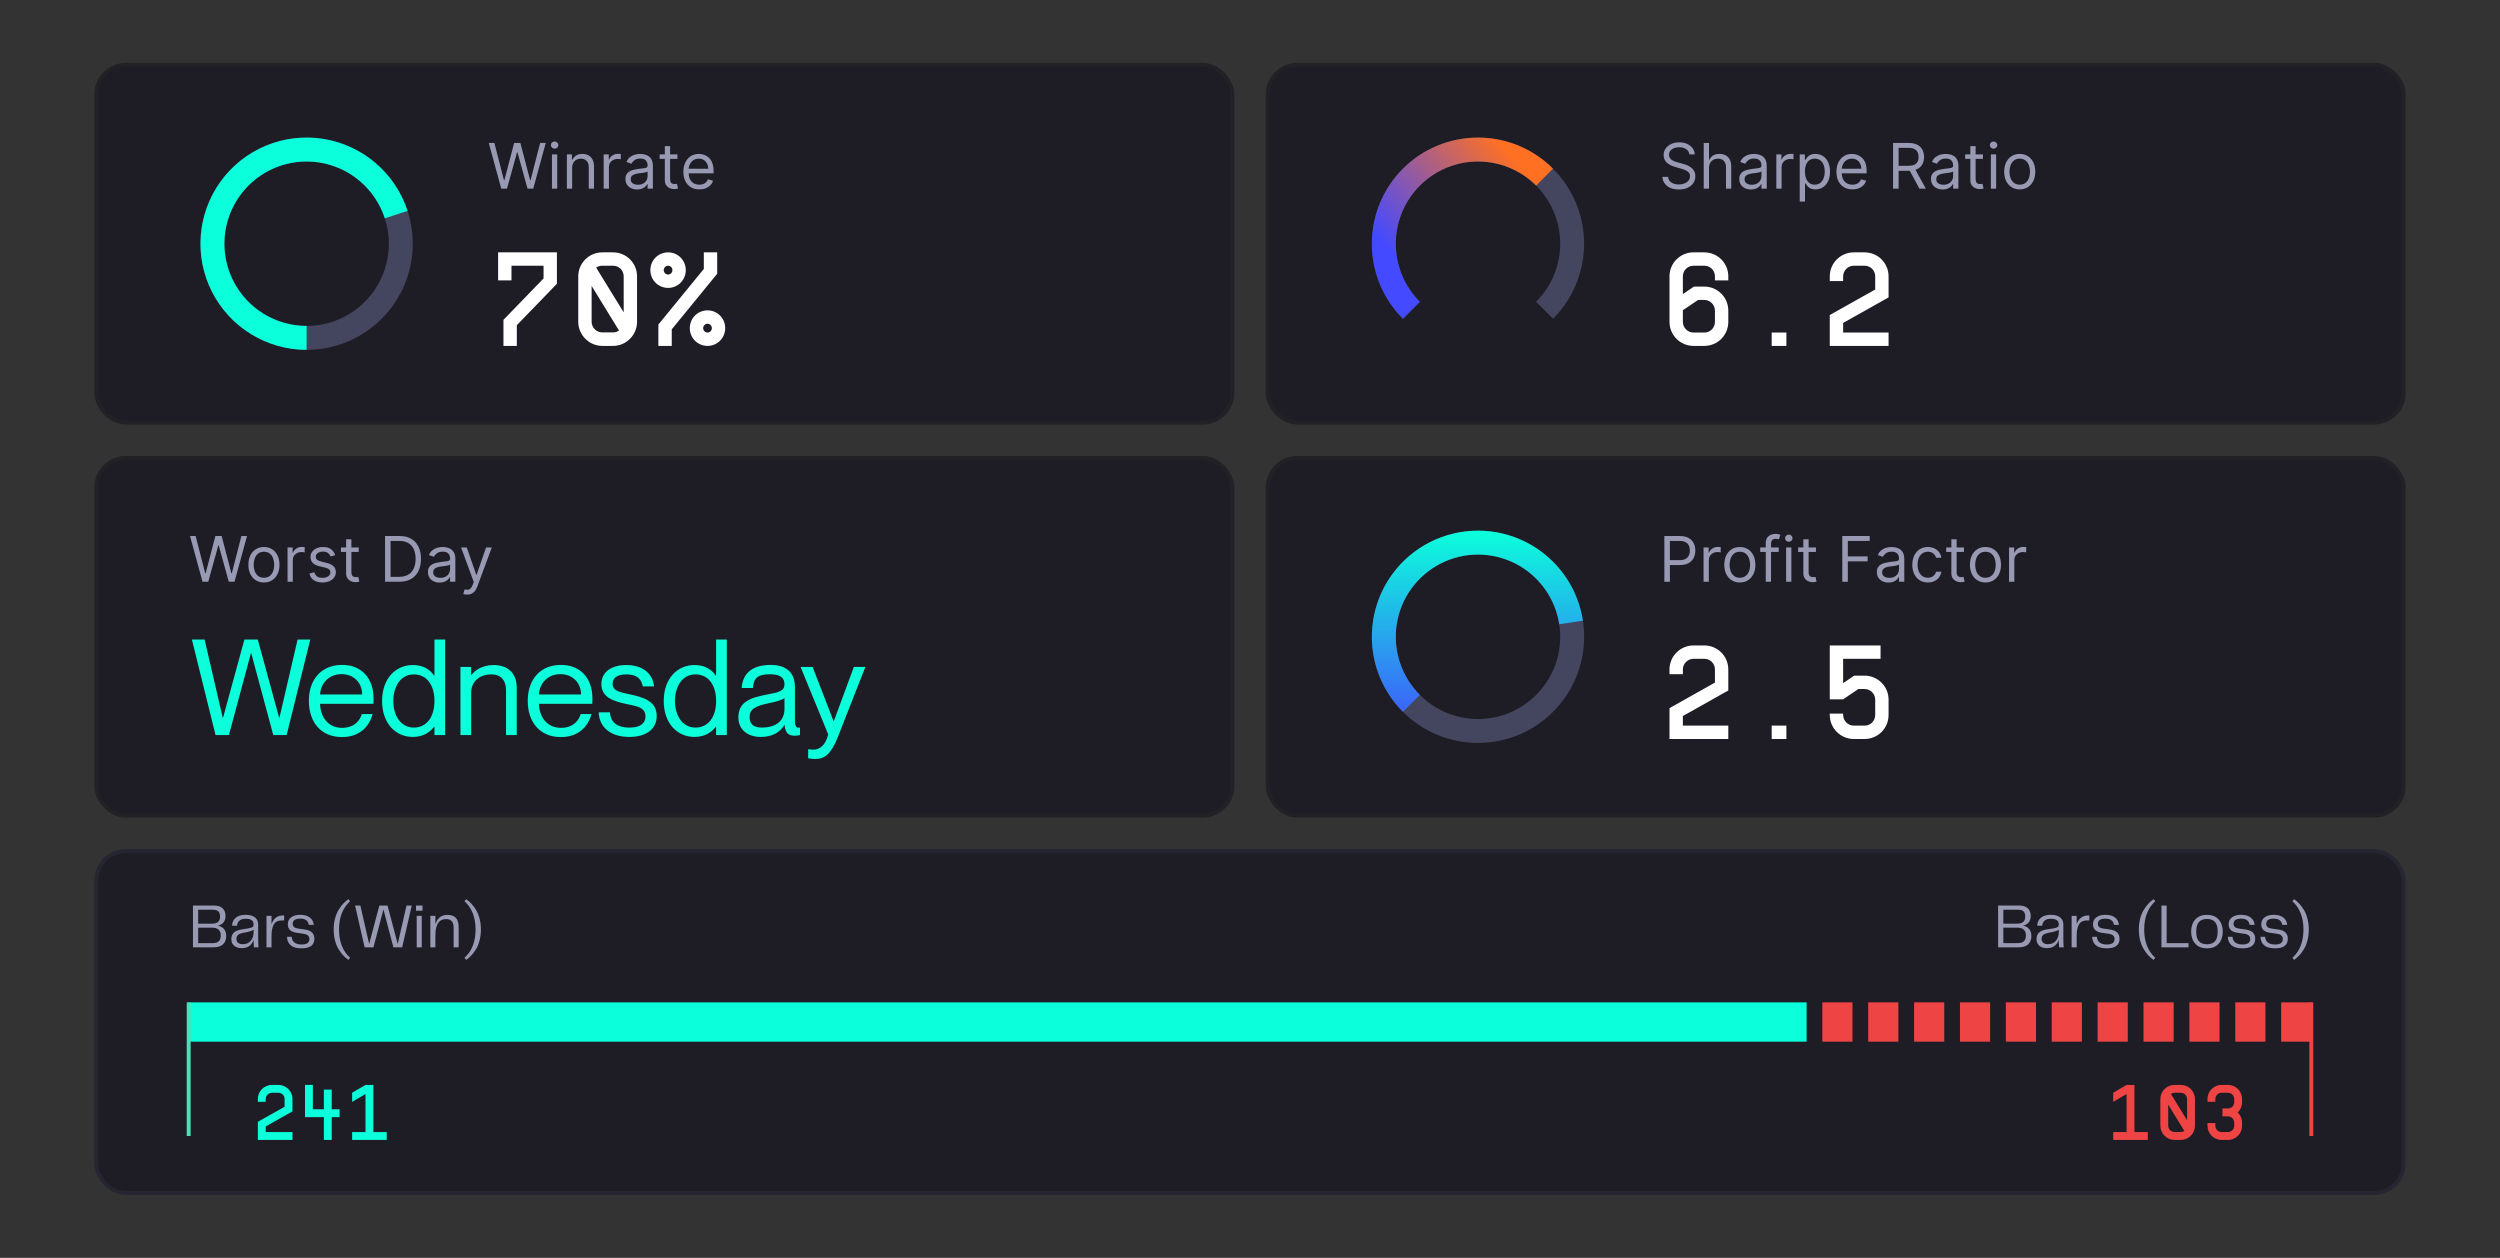 <svg width="636" height="320" viewBox="0 0 636 320" fill="none" xmlns="http://www.w3.org/2000/svg">
<rect x="0" y="0" width="636" height="320" fill="#333333" stroke="none"/>
<rect x="24.5" y="16.5" width="289" height="91" rx="7.5" fill="#1E1D26"/>
<rect x="24.5" y="16.5" width="289" height="91" rx="7.5" stroke="#212126"/>
<path d="M105 62C105 76.912 92.912 89 78 89C63.088 89 51 76.912 51 62C51 47.088 63.088 35 78 35C92.912 35 105 47.088 105 62ZM57.084 62C57.084 73.552 66.448 82.916 78 82.916C89.552 82.916 98.916 73.552 98.916 62C98.916 50.448 89.552 41.084 78 41.084C66.448 41.084 57.084 50.448 57.084 62Z" fill="#44455F"/>
<path d="M78 89C73.021 89 68.138 87.623 63.892 85.021C59.647 82.42 56.203 78.694 53.943 74.258C51.682 69.821 50.693 64.846 51.083 59.882C51.474 54.917 53.23 50.158 56.157 46.13C59.083 42.101 63.067 38.961 67.668 37.055C72.268 35.15 77.306 34.553 82.224 35.332C87.142 36.111 91.749 38.235 95.535 41.469C99.322 44.703 102.14 48.921 103.679 53.657L97.892 55.537C96.7 51.868 94.517 48.6 91.584 46.095C88.651 43.59 85.082 41.945 81.272 41.342C77.462 40.738 73.559 41.2 69.996 42.676C66.432 44.152 63.346 46.585 61.079 49.706C58.811 52.827 57.451 56.514 57.148 60.359C56.846 64.204 57.612 68.059 59.364 71.496C61.115 74.933 63.782 77.818 67.071 79.834C70.36 81.849 74.143 82.916 78 82.916L78 89Z" fill="#0BFFDB"/>
<path d="M127.523 48L124.341 36.364H125.773L128.205 45.841H128.318L130.795 36.364H132.386L134.864 45.841H134.977L137.409 36.364H138.841L135.659 48H134.205L131.636 38.727H131.545L128.977 48H127.523ZM140.415 48V39.273H141.756V48H140.415ZM141.097 37.818C140.835 37.818 140.61 37.729 140.42 37.551C140.235 37.373 140.142 37.159 140.142 36.909C140.142 36.659 140.235 36.445 140.42 36.267C140.61 36.089 140.835 36 141.097 36C141.358 36 141.581 36.089 141.767 36.267C141.956 36.445 142.051 36.659 142.051 36.909C142.051 37.159 141.956 37.373 141.767 37.551C141.581 37.729 141.358 37.818 141.097 37.818ZM145.553 42.75V48H144.212V39.273H145.507V40.636H145.621C145.825 40.193 146.136 39.837 146.553 39.568C146.969 39.295 147.507 39.159 148.166 39.159C148.757 39.159 149.274 39.28 149.717 39.523C150.161 39.761 150.505 40.125 150.751 40.614C150.998 41.099 151.121 41.712 151.121 42.455V48H149.78V42.545C149.78 41.86 149.602 41.326 149.246 40.943C148.89 40.557 148.401 40.364 147.78 40.364C147.352 40.364 146.969 40.456 146.632 40.642C146.299 40.828 146.036 41.099 145.842 41.455C145.649 41.811 145.553 42.242 145.553 42.75ZM153.571 48V39.273H154.866V40.591H154.957C155.116 40.159 155.404 39.809 155.821 39.54C156.238 39.271 156.707 39.136 157.23 39.136C157.329 39.136 157.452 39.138 157.599 39.142C157.747 39.146 157.859 39.151 157.935 39.159V40.523C157.889 40.511 157.785 40.494 157.622 40.472C157.463 40.445 157.295 40.432 157.116 40.432C156.692 40.432 156.313 40.521 155.98 40.699C155.651 40.873 155.389 41.115 155.196 41.426C155.007 41.733 154.912 42.083 154.912 42.477V48H153.571ZM162.092 48.205C161.539 48.205 161.037 48.1 160.587 47.892C160.136 47.68 159.778 47.375 159.513 46.977C159.248 46.576 159.115 46.091 159.115 45.523C159.115 45.023 159.214 44.617 159.411 44.307C159.607 43.992 159.871 43.746 160.2 43.568C160.53 43.39 160.893 43.258 161.291 43.17C161.693 43.08 162.096 43.008 162.501 42.955C163.032 42.886 163.462 42.835 163.791 42.801C164.125 42.763 164.367 42.701 164.518 42.614C164.674 42.526 164.751 42.375 164.751 42.159V42.114C164.751 41.553 164.598 41.117 164.291 40.807C163.988 40.496 163.528 40.341 162.911 40.341C162.27 40.341 161.768 40.481 161.405 40.761C161.041 41.042 160.786 41.341 160.638 41.659L159.365 41.205C159.592 40.674 159.895 40.261 160.274 39.966C160.657 39.667 161.073 39.458 161.524 39.341C161.979 39.22 162.426 39.159 162.865 39.159C163.145 39.159 163.467 39.193 163.831 39.261C164.198 39.326 164.553 39.46 164.893 39.665C165.238 39.869 165.524 40.178 165.751 40.591C165.979 41.004 166.092 41.557 166.092 42.25V48H164.751V46.818H164.683C164.592 47.008 164.441 47.21 164.229 47.426C164.017 47.642 163.734 47.826 163.382 47.977C163.03 48.129 162.6 48.205 162.092 48.205ZM162.297 47C162.827 47 163.274 46.896 163.638 46.688C164.005 46.479 164.282 46.21 164.467 45.881C164.657 45.551 164.751 45.205 164.751 44.841V43.614C164.695 43.682 164.57 43.744 164.376 43.801C164.187 43.854 163.967 43.901 163.717 43.943C163.471 43.981 163.231 44.015 162.996 44.045C162.765 44.072 162.577 44.095 162.433 44.114C162.085 44.159 161.759 44.233 161.456 44.335C161.157 44.434 160.914 44.583 160.729 44.784C160.547 44.981 160.456 45.25 160.456 45.591C160.456 46.057 160.628 46.409 160.973 46.648C161.321 46.883 161.763 47 162.297 47ZM172.335 39.273V40.409H167.812V39.273H172.335ZM169.131 37.182H170.472V45.5C170.472 45.879 170.527 46.163 170.636 46.352C170.75 46.538 170.894 46.663 171.068 46.727C171.246 46.788 171.434 46.818 171.631 46.818C171.778 46.818 171.9 46.811 171.994 46.795C172.089 46.776 172.165 46.761 172.222 46.75L172.494 47.955C172.403 47.989 172.277 48.023 172.114 48.057C171.951 48.095 171.744 48.114 171.494 48.114C171.116 48.114 170.744 48.032 170.381 47.869C170.021 47.706 169.722 47.458 169.483 47.125C169.248 46.792 169.131 46.371 169.131 45.864V37.182ZM177.918 48.182C177.077 48.182 176.351 47.996 175.741 47.625C175.135 47.25 174.668 46.727 174.338 46.057C174.012 45.383 173.849 44.599 173.849 43.705C173.849 42.811 174.012 42.023 174.338 41.341C174.668 40.655 175.126 40.121 175.713 39.739C176.304 39.352 176.993 39.159 177.781 39.159C178.236 39.159 178.685 39.235 179.128 39.386C179.571 39.538 179.974 39.784 180.338 40.125C180.702 40.462 180.991 40.909 181.207 41.466C181.423 42.023 181.531 42.708 181.531 43.523V44.091H174.804V42.932H180.168C180.168 42.439 180.069 42 179.872 41.614C179.679 41.227 179.402 40.922 179.043 40.699C178.687 40.475 178.266 40.364 177.781 40.364C177.247 40.364 176.785 40.496 176.395 40.761C176.009 41.023 175.711 41.364 175.503 41.784C175.295 42.205 175.19 42.655 175.19 43.136V43.909C175.19 44.568 175.304 45.127 175.531 45.585C175.762 46.04 176.082 46.386 176.491 46.625C176.901 46.86 177.376 46.977 177.918 46.977C178.27 46.977 178.588 46.928 178.872 46.83C179.16 46.727 179.408 46.576 179.616 46.375C179.825 46.17 179.986 45.917 180.099 45.614L181.395 45.977C181.259 46.417 181.029 46.803 180.707 47.136C180.385 47.466 179.988 47.724 179.514 47.909C179.041 48.091 178.509 48.182 177.918 48.182Z" fill="#9899B2"/>
<path d="M131.48 88H128.08V81.37L138.28 70.83V67.6H130.12V71.34H126.72V64.2H141.68V72.19L131.48 82.73V88ZM155.947 84.566C156.525 84.566 157.035 84.396 157.477 84.09L150.507 72.734V81.846C150.507 83.342 151.731 84.566 153.227 84.566H155.947ZM147.107 81.846V70.32C147.107 66.92 149.861 64.2 153.227 64.2H155.947C159.347 64.2 162.067 66.92 162.067 70.32V81.846C162.067 85.212 159.347 88 155.947 88H153.227C149.861 88 147.107 85.212 147.107 81.846ZM151.663 68.076L158.667 79.466V70.32C158.667 68.79 157.477 67.6 155.947 67.6H153.227C152.649 67.6 152.105 67.77 151.663 68.076ZM170.893 88H167.493V82.56L179.053 68.416V64.2H182.453V69.64L170.893 83.784V88ZM165.453 68.722C165.453 66.206 167.459 64.2 169.975 64.2C172.457 64.2 174.463 66.206 174.463 68.722C174.463 71.238 172.457 73.244 169.975 73.244C167.459 73.244 165.453 71.238 165.453 68.722ZM168.853 68.722C168.853 69.334 169.363 69.844 169.975 69.844C170.587 69.844 171.063 69.334 171.063 68.722C171.063 68.11 170.587 67.6 169.975 67.6C169.363 67.6 168.853 68.11 168.853 68.722ZM175.483 83.478C175.483 80.962 177.489 78.956 180.005 78.956C182.487 78.956 184.493 80.962 184.493 83.478C184.493 85.994 182.487 88 180.005 88C177.489 88 175.483 85.994 175.483 83.478ZM178.883 83.478C178.883 84.09 179.393 84.6 180.005 84.6C180.617 84.6 181.093 84.09 181.093 83.478C181.093 82.866 180.617 82.356 180.005 82.356C179.393 82.356 178.883 82.866 178.883 83.478Z" fill="white"/>
<rect x="322.5" y="16.5" width="289" height="91" rx="7.5" fill="#1E1D26"/>
<rect x="322.5" y="16.5" width="289" height="91" rx="7.5" stroke="#212126"/>
<path d="M356.908 81.092C353.132 77.316 350.561 72.505 349.519 67.267C348.477 62.03 349.012 56.601 351.055 51.667C353.099 46.734 356.559 42.517 361 39.55C365.44 36.584 370.66 35 376 35C381.34 35 386.56 36.584 391 39.55C395.441 42.517 398.901 46.734 400.945 51.667C402.988 56.601 403.523 62.03 402.481 67.267C401.439 72.505 398.868 77.316 395.092 81.092L390.79 76.79C393.715 73.865 395.707 70.138 396.514 66.081C397.321 62.023 396.907 57.818 395.324 53.996C393.741 50.174 391.06 46.907 387.62 44.609C384.181 42.311 380.137 41.084 376 41.084C371.863 41.084 367.819 42.311 364.38 44.609C360.94 46.907 358.259 50.174 356.676 53.996C355.093 57.818 354.679 62.023 355.486 66.081C356.293 70.138 358.285 73.865 361.21 76.79L356.908 81.092Z" fill="#44455F"/>
<path d="M356.908 81.092C351.845 76.028 349 69.161 349 62C349 54.839 351.845 47.972 356.908 42.908C361.972 37.845 368.839 35 376 35C383.161 35 390.028 37.845 395.092 42.908L390.79 47.21C386.867 43.288 381.547 41.084 376 41.084C370.453 41.084 365.133 43.288 361.21 47.21C357.288 51.133 355.084 56.453 355.084 62C355.084 67.547 357.288 72.867 361.21 76.79L356.908 81.092Z" fill="url(#paint0_linear_246_2593)"/>
<path d="M429.773 39.273C429.705 38.697 429.428 38.25 428.943 37.932C428.458 37.614 427.864 37.455 427.159 37.455C426.644 37.455 426.193 37.538 425.807 37.705C425.424 37.871 425.125 38.1 424.909 38.392C424.697 38.684 424.591 39.015 424.591 39.386C424.591 39.697 424.665 39.964 424.812 40.188C424.964 40.407 425.157 40.591 425.392 40.739C425.627 40.883 425.873 41.002 426.131 41.097C426.388 41.188 426.625 41.261 426.841 41.318L428.023 41.636C428.326 41.716 428.663 41.826 429.034 41.966C429.409 42.106 429.767 42.297 430.108 42.54C430.453 42.778 430.737 43.085 430.96 43.46C431.184 43.835 431.295 44.295 431.295 44.841C431.295 45.47 431.131 46.038 430.801 46.545C430.475 47.053 429.998 47.456 429.369 47.756C428.744 48.055 427.985 48.205 427.091 48.205C426.258 48.205 425.536 48.07 424.926 47.801C424.32 47.532 423.843 47.157 423.494 46.676C423.15 46.195 422.955 45.636 422.909 45H424.364C424.402 45.439 424.549 45.803 424.807 46.091C425.068 46.375 425.398 46.587 425.795 46.727C426.197 46.864 426.629 46.932 427.091 46.932C427.629 46.932 428.112 46.845 428.54 46.67C428.968 46.492 429.307 46.246 429.557 45.932C429.807 45.614 429.932 45.242 429.932 44.818C429.932 44.432 429.824 44.117 429.608 43.875C429.392 43.633 429.108 43.436 428.756 43.284C428.403 43.133 428.023 43 427.614 42.886L426.182 42.477C425.273 42.216 424.553 41.843 424.023 41.358C423.492 40.873 423.227 40.239 423.227 39.455C423.227 38.803 423.403 38.235 423.756 37.75C424.112 37.261 424.589 36.883 425.188 36.614C425.79 36.341 426.462 36.205 427.205 36.205C427.955 36.205 428.621 36.339 429.205 36.608C429.788 36.873 430.25 37.237 430.591 37.699C430.936 38.161 431.117 38.686 431.136 39.273H429.773ZM434.771 42.75V48H433.43V36.364H434.771V40.636H434.885C435.089 40.186 435.396 39.828 435.805 39.562C436.218 39.294 436.768 39.159 437.453 39.159C438.048 39.159 438.569 39.278 439.016 39.517C439.463 39.752 439.809 40.114 440.055 40.602C440.305 41.087 440.43 41.705 440.43 42.455V48H439.089V42.545C439.089 41.852 438.91 41.316 438.55 40.938C438.194 40.555 437.699 40.364 437.067 40.364C436.627 40.364 436.233 40.456 435.885 40.642C435.54 40.828 435.268 41.099 435.067 41.455C434.87 41.811 434.771 42.242 434.771 42.75ZM445.452 48.205C444.899 48.205 444.397 48.1 443.946 47.892C443.495 47.68 443.137 47.375 442.872 46.977C442.607 46.576 442.474 46.091 442.474 45.523C442.474 45.023 442.573 44.617 442.77 44.307C442.967 43.992 443.23 43.746 443.56 43.568C443.889 43.39 444.253 43.258 444.651 43.17C445.052 43.08 445.455 43.008 445.861 42.955C446.391 42.886 446.821 42.835 447.151 42.801C447.484 42.763 447.726 42.701 447.878 42.614C448.033 42.526 448.111 42.375 448.111 42.159V42.114C448.111 41.553 447.957 41.117 447.651 40.807C447.348 40.496 446.887 40.341 446.27 40.341C445.63 40.341 445.128 40.481 444.764 40.761C444.401 41.042 444.145 41.341 443.997 41.659L442.724 41.205C442.952 40.674 443.255 40.261 443.634 39.966C444.016 39.667 444.433 39.458 444.884 39.341C445.338 39.22 445.785 39.159 446.224 39.159C446.505 39.159 446.827 39.193 447.19 39.261C447.558 39.326 447.912 39.46 448.253 39.665C448.598 39.869 448.884 40.178 449.111 40.591C449.338 41.004 449.452 41.557 449.452 42.25V48H448.111V46.818H448.043C447.952 47.008 447.8 47.21 447.588 47.426C447.376 47.642 447.094 47.826 446.741 47.977C446.389 48.129 445.959 48.205 445.452 48.205ZM445.656 47C446.187 47 446.634 46.896 446.997 46.688C447.365 46.479 447.641 46.21 447.827 45.881C448.016 45.551 448.111 45.205 448.111 44.841V43.614C448.054 43.682 447.929 43.744 447.736 43.801C447.546 43.854 447.327 43.901 447.077 43.943C446.83 43.981 446.59 44.015 446.355 44.045C446.124 44.072 445.937 44.095 445.793 44.114C445.444 44.159 445.118 44.233 444.815 44.335C444.516 44.434 444.274 44.583 444.088 44.784C443.906 44.981 443.815 45.25 443.815 45.591C443.815 46.057 443.988 46.409 444.332 46.648C444.681 46.883 445.122 47 445.656 47ZM451.899 48V39.273H453.195V40.591H453.286C453.445 40.159 453.732 39.809 454.149 39.54C454.566 39.271 455.036 39.136 455.558 39.136C455.657 39.136 455.78 39.138 455.928 39.142C456.075 39.146 456.187 39.151 456.263 39.159V40.523C456.217 40.511 456.113 40.494 455.95 40.472C455.791 40.445 455.623 40.432 455.445 40.432C455.02 40.432 454.642 40.521 454.308 40.699C453.979 40.873 453.717 41.115 453.524 41.426C453.335 41.733 453.24 42.083 453.24 42.477V48H451.899ZM457.852 51.273V39.273H459.148V40.659H459.307C459.405 40.508 459.542 40.314 459.716 40.08C459.894 39.841 460.148 39.629 460.477 39.443C460.811 39.254 461.261 39.159 461.83 39.159C462.564 39.159 463.212 39.343 463.773 39.71C464.333 40.078 464.771 40.599 465.085 41.273C465.4 41.947 465.557 42.742 465.557 43.659C465.557 44.583 465.4 45.385 465.085 46.062C464.771 46.737 464.335 47.26 463.778 47.631C463.222 47.998 462.58 48.182 461.852 48.182C461.292 48.182 460.843 48.089 460.506 47.903C460.169 47.714 459.909 47.5 459.727 47.261C459.545 47.019 459.405 46.818 459.307 46.659H459.193V51.273H457.852ZM459.17 43.636C459.17 44.295 459.267 44.877 459.46 45.381C459.653 45.881 459.936 46.273 460.307 46.557C460.678 46.837 461.133 46.977 461.67 46.977C462.231 46.977 462.699 46.83 463.074 46.534C463.453 46.235 463.737 45.833 463.926 45.33C464.119 44.822 464.216 44.258 464.216 43.636C464.216 43.023 464.121 42.47 463.932 41.977C463.746 41.481 463.464 41.089 463.085 40.801C462.71 40.51 462.239 40.364 461.67 40.364C461.125 40.364 460.667 40.502 460.295 40.778C459.924 41.051 459.644 41.434 459.455 41.926C459.265 42.415 459.17 42.985 459.17 43.636ZM471.261 48.182C470.42 48.182 469.695 47.996 469.085 47.625C468.479 47.25 468.011 46.727 467.682 46.057C467.356 45.383 467.193 44.599 467.193 43.705C467.193 42.811 467.356 42.023 467.682 41.341C468.011 40.655 468.47 40.121 469.057 39.739C469.648 39.352 470.337 39.159 471.125 39.159C471.58 39.159 472.028 39.235 472.472 39.386C472.915 39.538 473.318 39.784 473.682 40.125C474.045 40.462 474.335 40.909 474.551 41.466C474.767 42.023 474.875 42.708 474.875 43.523V44.091H468.148V42.932H473.511C473.511 42.439 473.413 42 473.216 41.614C473.023 41.227 472.746 40.922 472.386 40.699C472.03 40.475 471.61 40.364 471.125 40.364C470.591 40.364 470.129 40.496 469.739 40.761C469.352 41.023 469.055 41.364 468.847 41.784C468.638 42.205 468.534 42.655 468.534 43.136V43.909C468.534 44.568 468.648 45.127 468.875 45.585C469.106 46.04 469.426 46.386 469.835 46.625C470.244 46.86 470.72 46.977 471.261 46.977C471.614 46.977 471.932 46.928 472.216 46.83C472.504 46.727 472.752 46.576 472.96 46.375C473.169 46.17 473.33 45.917 473.443 45.614L474.739 45.977C474.602 46.417 474.373 46.803 474.051 47.136C473.729 47.466 473.331 47.724 472.858 47.909C472.384 48.091 471.852 48.182 471.261 48.182ZM481.597 48V36.364H485.528C486.438 36.364 487.184 36.519 487.767 36.83C488.35 37.136 488.782 37.559 489.062 38.097C489.343 38.635 489.483 39.246 489.483 39.932C489.483 40.617 489.343 41.225 489.062 41.756C488.782 42.286 488.352 42.703 487.773 43.006C487.193 43.305 486.453 43.455 485.551 43.455H482.369V42.182H485.506C486.127 42.182 486.627 42.091 487.006 41.909C487.388 41.727 487.665 41.47 487.835 41.136C488.009 40.799 488.097 40.398 488.097 39.932C488.097 39.466 488.009 39.059 487.835 38.71C487.661 38.362 487.383 38.093 487 37.903C486.617 37.71 486.112 37.614 485.483 37.614H483.006V48H481.597ZM487.074 42.773L489.938 48H488.301L485.483 42.773H487.074ZM494.217 48.205C493.664 48.205 493.162 48.1 492.712 47.892C492.261 47.68 491.903 47.375 491.638 46.977C491.373 46.576 491.24 46.091 491.24 45.523C491.24 45.023 491.339 44.617 491.536 44.307C491.732 43.992 491.996 43.746 492.325 43.568C492.655 43.39 493.018 43.258 493.416 43.17C493.818 43.08 494.221 43.008 494.626 42.955C495.157 42.886 495.587 42.835 495.916 42.801C496.25 42.763 496.492 42.701 496.643 42.614C496.799 42.526 496.876 42.375 496.876 42.159V42.114C496.876 41.553 496.723 41.117 496.416 40.807C496.113 40.496 495.653 40.341 495.036 40.341C494.395 40.341 493.893 40.481 493.53 40.761C493.166 41.042 492.911 41.341 492.763 41.659L491.49 41.205C491.717 40.674 492.02 40.261 492.399 39.966C492.782 39.667 493.198 39.458 493.649 39.341C494.104 39.22 494.551 39.159 494.99 39.159C495.27 39.159 495.592 39.193 495.956 39.261C496.323 39.326 496.678 39.46 497.018 39.665C497.363 39.869 497.649 40.178 497.876 40.591C498.104 41.004 498.217 41.557 498.217 42.25V48H496.876V46.818H496.808C496.717 47.008 496.566 47.21 496.354 47.426C496.142 47.642 495.859 47.826 495.507 47.977C495.155 48.129 494.725 48.205 494.217 48.205ZM494.422 47C494.952 47 495.399 46.896 495.763 46.688C496.13 46.479 496.407 46.21 496.592 45.881C496.782 45.551 496.876 45.205 496.876 44.841V43.614C496.82 43.682 496.695 43.744 496.501 43.801C496.312 43.854 496.092 43.901 495.842 43.943C495.596 43.981 495.356 44.015 495.121 44.045C494.89 44.072 494.702 44.095 494.558 44.114C494.21 44.159 493.884 44.233 493.581 44.335C493.282 44.434 493.039 44.583 492.854 44.784C492.672 44.981 492.581 45.25 492.581 45.591C492.581 46.057 492.753 46.409 493.098 46.648C493.446 46.883 493.888 47 494.422 47ZM504.46 39.273V40.409H499.938V39.273H504.46ZM501.256 37.182H502.597V45.5C502.597 45.879 502.652 46.163 502.761 46.352C502.875 46.538 503.019 46.663 503.193 46.727C503.371 46.788 503.559 46.818 503.756 46.818C503.903 46.818 504.025 46.811 504.119 46.795C504.214 46.776 504.29 46.761 504.347 46.75L504.619 47.955C504.528 47.989 504.402 48.023 504.239 48.057C504.076 48.095 503.869 48.114 503.619 48.114C503.241 48.114 502.869 48.032 502.506 47.869C502.146 47.706 501.847 47.458 501.608 47.125C501.373 46.792 501.256 46.371 501.256 45.864V37.182ZM506.477 48V39.273H507.818V48H506.477ZM507.159 37.818C506.898 37.818 506.672 37.729 506.483 37.551C506.297 37.373 506.205 37.159 506.205 36.909C506.205 36.659 506.297 36.445 506.483 36.267C506.672 36.089 506.898 36 507.159 36C507.42 36 507.644 36.089 507.83 36.267C508.019 36.445 508.114 36.659 508.114 36.909C508.114 37.159 508.019 37.373 507.83 37.551C507.644 37.729 507.42 37.818 507.159 37.818ZM513.82 48.182C513.032 48.182 512.34 47.994 511.746 47.619C511.155 47.244 510.693 46.72 510.359 46.045C510.03 45.371 509.865 44.583 509.865 43.682C509.865 42.773 510.03 41.979 510.359 41.301C510.693 40.623 511.155 40.097 511.746 39.722C512.34 39.347 513.032 39.159 513.82 39.159C514.607 39.159 515.297 39.347 515.888 39.722C516.482 40.097 516.945 40.623 517.274 41.301C517.607 41.979 517.774 42.773 517.774 43.682C517.774 44.583 517.607 45.371 517.274 46.045C516.945 46.72 516.482 47.244 515.888 47.619C515.297 47.994 514.607 48.182 513.82 48.182ZM513.82 46.977C514.418 46.977 514.911 46.824 515.297 46.517C515.683 46.21 515.969 45.807 516.155 45.307C516.34 44.807 516.433 44.265 516.433 43.682C516.433 43.099 516.34 42.555 516.155 42.051C515.969 41.547 515.683 41.14 515.297 40.83C514.911 40.519 514.418 40.364 513.82 40.364C513.221 40.364 512.729 40.519 512.342 40.83C511.956 41.14 511.67 41.547 511.484 42.051C511.299 42.555 511.206 43.099 511.206 43.682C511.206 44.265 511.299 44.807 511.484 45.307C511.67 45.807 511.956 46.21 512.342 46.517C512.729 46.824 513.221 46.977 513.82 46.977Z" fill="#9899B2"/>
<path d="M428.12 81.88C428.12 83.376 429.344 84.6 430.84 84.6H433.56C435.09 84.6 436.28 83.41 436.28 81.88V79.024C436.28 77.528 435.056 76.304 433.56 76.304H431.996L428.12 78.922V81.88ZM424.72 81.88V70.32C424.72 66.92 427.44 64.2 430.84 64.2H433.56C436.96 64.2 439.68 66.92 439.68 70.32V71.34H436.28V70.32C436.28 68.79 435.09 67.6 433.56 67.6H430.84C429.31 67.6 428.12 68.79 428.12 70.32V74.808L430.942 72.904H433.56C436.926 72.904 439.68 75.624 439.68 79.024V81.88C439.68 85.28 436.96 88 433.56 88H430.84C427.474 88 424.72 85.28 424.72 81.88ZM450.717 84.6H454.457V88H450.717V84.6ZM480.453 84.6V88H465.493V80.146L477.053 73.652V70.32C477.053 68.79 475.863 67.6 474.333 67.6H471.613C470.117 67.6 468.893 68.824 468.893 70.32V71.51H465.493V70.32C465.493 66.92 468.247 64.2 471.613 64.2H474.333C477.733 64.2 480.453 66.92 480.453 70.32V75.658L468.893 82.152V84.6H480.453Z" fill="white"/>
<rect x="24.5" y="116.5" width="289" height="91" rx="7.5" fill="#1E1D26"/>
<rect x="24.5" y="116.5" width="289" height="91" rx="7.5" stroke="#212126"/>
<path d="M51.523 148L48.341 136.364H49.773L52.205 145.841H52.318L54.795 136.364H56.386L58.864 145.841H58.977L61.409 136.364H62.841L59.659 148H58.205L55.636 138.727H55.545L52.977 148H51.523ZM67.148 148.182C66.36 148.182 65.669 147.994 65.074 147.619C64.483 147.244 64.021 146.72 63.688 146.045C63.358 145.371 63.193 144.583 63.193 143.682C63.193 142.773 63.358 141.979 63.688 141.301C64.021 140.623 64.483 140.097 65.074 139.722C65.669 139.347 66.36 139.159 67.148 139.159C67.936 139.159 68.625 139.347 69.216 139.722C69.811 140.097 70.273 140.623 70.602 141.301C70.936 141.979 71.102 142.773 71.102 143.682C71.102 144.583 70.936 145.371 70.602 146.045C70.273 146.72 69.811 147.244 69.216 147.619C68.625 147.994 67.936 148.182 67.148 148.182ZM67.148 146.977C67.746 146.977 68.239 146.824 68.625 146.517C69.011 146.21 69.297 145.807 69.483 145.307C69.669 144.807 69.761 144.265 69.761 143.682C69.761 143.098 69.669 142.555 69.483 142.051C69.297 141.547 69.011 141.14 68.625 140.83C68.239 140.519 67.746 140.364 67.148 140.364C66.549 140.364 66.057 140.519 65.671 140.83C65.284 141.14 64.998 141.547 64.812 142.051C64.627 142.555 64.534 143.098 64.534 143.682C64.534 144.265 64.627 144.807 64.812 145.307C64.998 145.807 65.284 146.21 65.671 146.517C66.057 146.824 66.549 146.977 67.148 146.977ZM73.149 148V139.273H74.445V140.591H74.535C74.695 140.159 74.983 139.809 75.399 139.54C75.816 139.271 76.285 139.136 76.808 139.136C76.907 139.136 77.03 139.138 77.178 139.142C77.325 139.146 77.437 139.152 77.513 139.159V140.523C77.467 140.511 77.363 140.494 77.2 140.472C77.041 140.445 76.873 140.432 76.695 140.432C76.27 140.432 75.892 140.521 75.558 140.699C75.229 140.873 74.967 141.116 74.774 141.426C74.585 141.733 74.49 142.083 74.49 142.477V148H73.149ZM85.284 141.227L84.079 141.568C84.004 141.367 83.892 141.172 83.744 140.983C83.6 140.79 83.403 140.631 83.153 140.506C82.903 140.381 82.583 140.318 82.193 140.318C81.659 140.318 81.214 140.441 80.858 140.688C80.506 140.93 80.329 141.239 80.329 141.614C80.329 141.947 80.451 142.21 80.693 142.403C80.936 142.597 81.314 142.758 81.829 142.886L83.125 143.205C83.905 143.394 84.487 143.684 84.869 144.074C85.252 144.46 85.443 144.958 85.443 145.568C85.443 146.068 85.299 146.515 85.011 146.909C84.727 147.303 84.329 147.614 83.818 147.841C83.307 148.068 82.712 148.182 82.034 148.182C81.144 148.182 80.407 147.989 79.824 147.602C79.24 147.216 78.871 146.652 78.716 145.909L79.989 145.591C80.11 146.061 80.339 146.413 80.676 146.648C81.017 146.883 81.462 147 82.011 147C82.636 147 83.133 146.867 83.5 146.602C83.871 146.333 84.057 146.011 84.057 145.636C84.057 145.333 83.951 145.08 83.739 144.875C83.526 144.667 83.201 144.511 82.761 144.409L81.307 144.068C80.508 143.879 79.921 143.585 79.546 143.188C79.174 142.786 78.989 142.284 78.989 141.682C78.989 141.189 79.127 140.754 79.403 140.375C79.684 139.996 80.064 139.699 80.546 139.483C81.03 139.267 81.579 139.159 82.193 139.159C83.057 139.159 83.735 139.348 84.227 139.727C84.724 140.106 85.076 140.606 85.284 141.227ZM91.257 139.273V140.409H86.734V139.273H91.257ZM88.053 137.182H89.394V145.5C89.394 145.879 89.448 146.163 89.558 146.352C89.672 146.538 89.816 146.663 89.99 146.727C90.168 146.788 90.356 146.818 90.553 146.818C90.7 146.818 90.822 146.811 90.916 146.795C91.011 146.777 91.087 146.761 91.144 146.75L91.416 147.955C91.325 147.989 91.198 148.023 91.035 148.057C90.873 148.095 90.666 148.114 90.416 148.114C90.037 148.114 89.666 148.032 89.303 147.869C88.943 147.706 88.644 147.458 88.405 147.125C88.17 146.792 88.053 146.371 88.053 145.864V137.182ZM101.547 148H97.956V136.364H101.706C102.835 136.364 103.801 136.597 104.604 137.062C105.407 137.525 106.022 138.189 106.45 139.057C106.878 139.92 107.092 140.955 107.092 142.159C107.092 143.371 106.876 144.415 106.445 145.29C106.013 146.161 105.384 146.831 104.558 147.301C103.732 147.767 102.729 148 101.547 148ZM99.365 146.75H101.456C102.418 146.75 103.215 146.564 103.848 146.193C104.481 145.822 104.952 145.294 105.263 144.608C105.573 143.922 105.729 143.106 105.729 142.159C105.729 141.22 105.575 140.411 105.268 139.733C104.962 139.051 104.503 138.528 103.893 138.165C103.284 137.797 102.524 137.614 101.615 137.614H99.365V146.75ZM111.842 148.205C111.289 148.205 110.787 148.1 110.337 147.892C109.886 147.68 109.528 147.375 109.263 146.977C108.998 146.576 108.865 146.091 108.865 145.523C108.865 145.023 108.964 144.617 109.161 144.307C109.357 143.992 109.621 143.746 109.95 143.568C110.28 143.39 110.643 143.258 111.041 143.17C111.443 143.08 111.846 143.008 112.251 142.955C112.782 142.886 113.212 142.835 113.541 142.801C113.875 142.763 114.117 142.701 114.268 142.614C114.424 142.527 114.501 142.375 114.501 142.159V142.114C114.501 141.553 114.348 141.117 114.041 140.807C113.738 140.496 113.278 140.341 112.661 140.341C112.02 140.341 111.518 140.481 111.155 140.761C110.791 141.042 110.536 141.341 110.388 141.659L109.115 141.205C109.342 140.674 109.645 140.261 110.024 139.966C110.407 139.667 110.823 139.458 111.274 139.341C111.729 139.22 112.176 139.159 112.615 139.159C112.895 139.159 113.217 139.193 113.581 139.261C113.948 139.326 114.303 139.46 114.643 139.665C114.988 139.869 115.274 140.178 115.501 140.591C115.729 141.004 115.842 141.557 115.842 142.25V148H114.501V146.818H114.433C114.342 147.008 114.191 147.21 113.979 147.426C113.767 147.642 113.484 147.826 113.132 147.977C112.78 148.129 112.35 148.205 111.842 148.205ZM112.047 147C112.577 147 113.024 146.896 113.388 146.688C113.755 146.479 114.032 146.21 114.217 145.881C114.407 145.551 114.501 145.205 114.501 144.841V143.614C114.445 143.682 114.32 143.744 114.126 143.801C113.937 143.854 113.717 143.902 113.467 143.943C113.221 143.981 112.981 144.015 112.746 144.045C112.515 144.072 112.327 144.095 112.183 144.114C111.835 144.159 111.509 144.233 111.206 144.335C110.907 144.434 110.664 144.583 110.479 144.784C110.297 144.981 110.206 145.25 110.206 145.591C110.206 146.057 110.378 146.409 110.723 146.648C111.071 146.883 111.513 147 112.047 147ZM118.841 151.273C118.614 151.273 118.411 151.254 118.233 151.216C118.055 151.182 117.932 151.148 117.864 151.114L118.205 149.932C118.53 150.015 118.818 150.045 119.068 150.023C119.318 150 119.54 149.888 119.733 149.688C119.93 149.491 120.11 149.17 120.273 148.727L120.523 148.045L117.295 139.273H118.75L121.159 146.227H121.25L123.659 139.273H125.114L121.409 149.273C121.242 149.723 121.036 150.097 120.79 150.392C120.544 150.691 120.258 150.913 119.932 151.057C119.61 151.201 119.246 151.273 118.841 151.273Z" fill="#9899B2"/>
<path d="M48.816 162.69H52.046L56.67 182.614H56.738L62.178 162.69H65.578L71.018 182.614H71.086L75.71 162.69H78.94L72.922 187H69.522L63.912 166.158H63.844L58.234 187H54.834L48.816 162.69ZM87.004 187.51C81.53 187.51 78.572 183.566 78.572 178.296C78.572 172.754 81.87 169.15 87.004 169.15C92.07 169.15 95.028 172.618 95.028 177.684C95.028 178.194 95.028 178.772 94.994 179.044H81.428C81.496 182.104 83.23 185.164 87.038 185.164C90.438 185.164 91.73 182.886 92.036 181.662H94.79C93.906 184.892 91.458 187.51 87.004 187.51ZM86.868 171.496C83.876 171.496 81.598 173.638 81.428 176.664H92.138C92.138 173.808 90.098 171.496 86.868 171.496ZM110.459 171.904H110.527V162.69H113.247V187H110.527V184.858H110.459C109.439 186.184 107.807 187.476 105.019 187.476C100.667 187.476 97.199 184.042 97.199 178.33C97.199 172.618 100.667 169.184 105.019 169.184C107.807 169.184 109.439 170.408 110.459 171.904ZM105.291 185.096C108.521 185.096 110.527 182.41 110.527 178.33C110.527 174.25 108.521 171.564 105.291 171.564C101.721 171.564 100.055 174.93 100.055 178.33C100.055 181.73 101.721 185.096 105.291 185.096ZM117.14 187V169.66H119.86V171.734H119.928C120.846 170.51 122.682 169.184 125.64 169.184C128.802 169.184 131.454 170.918 131.454 174.896V187H128.734V175.576C128.734 173.332 127.68 171.564 124.96 171.564C121.9 171.564 119.86 173.502 119.86 176.188V187H117.14ZM142.686 187.51C137.212 187.51 134.254 183.566 134.254 178.296C134.254 172.754 137.552 169.15 142.686 169.15C147.752 169.15 150.71 172.618 150.71 177.684C150.71 178.194 150.71 178.772 150.676 179.044H137.11C137.178 182.104 138.912 185.164 142.72 185.164C146.12 185.164 147.412 182.886 147.718 181.662H150.472C149.588 184.892 147.14 187.51 142.686 187.51ZM142.55 171.496C139.558 171.496 137.28 173.638 137.11 176.664H147.82C147.82 173.808 145.78 171.496 142.55 171.496ZM160.471 176.698C163.565 177.412 167.067 178.296 167.067 182.138C167.067 185.402 164.517 187.476 160.097 187.476C155.099 187.476 152.413 184.79 152.311 181.22H155.167C155.303 183.328 156.527 185.096 160.097 185.096C163.429 185.096 164.211 183.566 164.211 182.24C164.211 179.86 161.729 179.622 159.587 179.146C156.561 178.5 152.991 177.65 152.991 174.046C152.991 171.122 155.337 169.184 159.315 169.184C163.803 169.184 166.115 171.632 166.387 174.624H163.531C163.259 173.298 162.579 171.564 159.349 171.564C156.901 171.564 155.847 172.55 155.847 173.944C155.847 175.95 158.057 176.12 160.471 176.698ZM182.112 171.904H182.18V162.69H184.9V187H182.18V184.858H182.112C181.092 186.184 179.46 187.476 176.672 187.476C172.32 187.476 168.852 184.042 168.852 178.33C168.852 172.618 172.32 169.184 176.672 169.184C179.46 169.184 181.092 170.408 182.112 171.904ZM176.944 185.096C180.174 185.096 182.18 182.41 182.18 178.33C182.18 174.25 180.174 171.564 176.944 171.564C173.374 171.564 171.708 174.93 171.708 178.33C171.708 181.73 173.374 185.096 176.944 185.096ZM193.556 187.476C190.054 187.476 187.844 185.47 187.844 182.546C187.844 178.568 190.768 177.514 195.256 176.664C198.214 176.12 199.574 175.78 199.574 174.08C199.574 172.72 198.826 171.53 195.97 171.53C192.672 171.53 191.72 172.516 191.55 175.032H188.694C188.864 171.7 190.972 169.15 196.072 169.15C199.302 169.15 202.226 170.51 202.226 174.76V183.09C202.226 184.45 202.43 185.13 203.11 185.13C203.212 185.13 203.314 185.13 203.518 185.096V187C203.076 187.102 202.668 187.17 202.192 187.17C200.696 187.17 199.778 186.592 199.608 184.45H199.54C198.418 186.32 196.446 187.476 193.556 187.476ZM193.828 185.096C197.092 185.096 199.574 183.634 199.574 180.302V177.548C199.064 178.092 197.364 178.534 195.494 178.908C192.128 179.622 190.7 180.404 190.7 182.41C190.7 184.11 191.584 185.096 193.828 185.096ZM210.699 186.83L203.661 169.66H206.721L212.059 183.464H212.127L217.227 169.66H220.151L213.147 187.51C211.413 191.896 209.747 193.086 207.401 193.086C206.789 193.086 206.381 193.052 205.599 192.916V190.604C206.177 190.672 206.449 190.706 206.959 190.706C208.387 190.706 209.951 189.822 210.699 186.83Z" fill="#0BFFDB"/>
<rect x="322.5" y="116.5" width="289" height="91" rx="7.5" fill="#1E1D26"/>
<rect x="322.5" y="116.5" width="289" height="91" rx="7.5" stroke="#212126"/>
<path d="M403 162C403 176.912 390.912 189 376 189C361.088 189 349 176.912 349 162C349 147.088 361.088 135 376 135C390.912 135 403 147.088 403 162ZM355.084 162C355.084 173.552 364.448 182.916 376 182.916C387.552 182.916 396.916 173.552 396.916 162C396.916 150.448 387.552 141.084 376 141.084C364.448 141.084 355.084 150.448 355.084 162Z" fill="#44455F"/>
<path d="M356.908 181.092C353.892 178.075 351.633 174.387 350.317 170.329C349.001 166.272 348.665 161.96 349.337 157.747C350.009 153.535 351.669 149.541 354.183 146.094C356.696 142.647 359.99 139.845 363.795 137.916C367.6 135.988 371.808 134.988 376.074 135C380.339 135.012 384.542 136.034 388.336 137.983C392.131 139.932 395.41 142.753 397.904 146.213C400.398 149.674 402.037 153.676 402.686 157.893L396.673 158.818C396.17 155.552 394.9 152.451 392.968 149.771C391.036 147.09 388.496 144.905 385.557 143.395C382.617 141.885 379.362 141.093 376.057 141.084C372.752 141.075 369.493 141.849 366.545 143.343C363.597 144.837 361.046 147.008 359.099 149.678C357.152 152.349 355.866 155.442 355.345 158.705C354.825 161.969 355.085 165.309 356.104 168.453C357.124 171.596 358.873 174.453 361.21 176.79L356.908 181.092Z" fill="url(#paint1_linear_246_2593)"/>
<path d="M423.409 148V136.364H427.341C428.254 136.364 429 136.528 429.58 136.858C430.163 137.184 430.595 137.625 430.875 138.182C431.155 138.739 431.295 139.36 431.295 140.045C431.295 140.731 431.155 141.354 430.875 141.915C430.598 142.475 430.17 142.922 429.591 143.256C429.011 143.585 428.269 143.75 427.364 143.75H424.545V142.5H427.318C427.943 142.5 428.445 142.392 428.824 142.176C429.203 141.96 429.477 141.669 429.648 141.301C429.822 140.93 429.909 140.511 429.909 140.045C429.909 139.58 429.822 139.163 429.648 138.795C429.477 138.428 429.201 138.14 428.818 137.932C428.436 137.72 427.928 137.614 427.295 137.614H424.818V148H423.409ZM433.384 148V139.273H434.679V140.591H434.77C434.929 140.159 435.217 139.809 435.634 139.54C436.05 139.271 436.52 139.136 437.043 139.136C437.141 139.136 437.264 139.138 437.412 139.142C437.56 139.146 437.671 139.152 437.747 139.159V140.523C437.702 140.511 437.598 140.494 437.435 140.472C437.276 140.445 437.107 140.432 436.929 140.432C436.505 140.432 436.126 140.521 435.793 140.699C435.463 140.873 435.202 141.116 435.009 141.426C434.819 141.733 434.724 142.083 434.724 142.477V148H433.384ZM442.616 148.182C441.829 148.182 441.137 147.994 440.543 147.619C439.952 147.244 439.49 146.72 439.156 146.045C438.827 145.371 438.662 144.583 438.662 143.682C438.662 142.773 438.827 141.979 439.156 141.301C439.49 140.623 439.952 140.097 440.543 139.722C441.137 139.347 441.829 139.159 442.616 139.159C443.404 139.159 444.094 139.347 444.685 139.722C445.279 140.097 445.741 140.623 446.071 141.301C446.404 141.979 446.571 142.773 446.571 143.682C446.571 144.583 446.404 145.371 446.071 146.045C445.741 146.72 445.279 147.244 444.685 147.619C444.094 147.994 443.404 148.182 442.616 148.182ZM442.616 146.977C443.215 146.977 443.707 146.824 444.094 146.517C444.48 146.21 444.766 145.807 444.952 145.307C445.137 144.807 445.23 144.265 445.23 143.682C445.23 143.098 445.137 142.555 444.952 142.051C444.766 141.547 444.48 141.14 444.094 140.83C443.707 140.519 443.215 140.364 442.616 140.364C442.018 140.364 441.526 140.519 441.139 140.83C440.753 141.14 440.467 141.547 440.281 142.051C440.096 142.555 440.003 143.098 440.003 143.682C440.003 144.265 440.096 144.807 440.281 145.307C440.467 145.807 440.753 146.21 441.139 146.517C441.526 146.824 442.018 146.977 442.616 146.977ZM452.504 139.273V140.409H447.8V139.273H452.504ZM449.209 148V138.068C449.209 137.568 449.326 137.152 449.561 136.818C449.796 136.485 450.101 136.235 450.476 136.068C450.851 135.902 451.247 135.818 451.663 135.818C451.993 135.818 452.262 135.845 452.47 135.898C452.679 135.951 452.834 136 452.936 136.045L452.55 137.205C452.482 137.182 452.387 137.153 452.266 137.119C452.148 137.085 451.993 137.068 451.8 137.068C451.357 137.068 451.036 137.18 450.839 137.403C450.646 137.627 450.55 137.955 450.55 138.386V148H449.209ZM454.384 148V139.273H455.724V148H454.384ZM455.065 137.818C454.804 137.818 454.579 137.729 454.389 137.551C454.204 137.373 454.111 137.159 454.111 136.909C454.111 136.659 454.204 136.445 454.389 136.267C454.579 136.089 454.804 136 455.065 136C455.327 136 455.55 136.089 455.736 136.267C455.925 136.445 456.02 136.659 456.02 136.909C456.02 137.159 455.925 137.373 455.736 137.551C455.55 137.729 455.327 137.818 455.065 137.818ZM461.976 139.273V140.409H457.453V139.273H461.976ZM458.771 137.182H460.112V145.5C460.112 145.879 460.167 146.163 460.277 146.352C460.391 146.538 460.535 146.663 460.709 146.727C460.887 146.788 461.074 146.818 461.271 146.818C461.419 146.818 461.54 146.811 461.635 146.795C461.73 146.777 461.805 146.761 461.862 146.75L462.135 147.955C462.044 147.989 461.917 148.023 461.754 148.057C461.591 148.095 461.385 148.114 461.135 148.114C460.756 148.114 460.385 148.032 460.021 147.869C459.661 147.706 459.362 147.458 459.124 147.125C458.889 146.792 458.771 146.371 458.771 145.864V137.182ZM468.675 148V136.364H475.652V137.614H470.084V141.545H475.129V142.795H470.084V148H468.675ZM480.452 148.205C479.899 148.205 479.397 148.1 478.946 147.892C478.495 147.68 478.137 147.375 477.872 146.977C477.607 146.576 477.474 146.091 477.474 145.523C477.474 145.023 477.573 144.617 477.77 144.307C477.967 143.992 478.23 143.746 478.56 143.568C478.889 143.39 479.253 143.258 479.651 143.17C480.052 143.08 480.455 143.008 480.861 142.955C481.391 142.886 481.821 142.835 482.151 142.801C482.484 142.763 482.726 142.701 482.878 142.614C483.033 142.527 483.111 142.375 483.111 142.159V142.114C483.111 141.553 482.957 141.117 482.651 140.807C482.348 140.496 481.887 140.341 481.27 140.341C480.63 140.341 480.128 140.481 479.764 140.761C479.401 141.042 479.145 141.341 478.997 141.659L477.724 141.205C477.952 140.674 478.255 140.261 478.634 139.966C479.016 139.667 479.433 139.458 479.884 139.341C480.338 139.22 480.785 139.159 481.224 139.159C481.505 139.159 481.827 139.193 482.19 139.261C482.558 139.326 482.912 139.46 483.253 139.665C483.598 139.869 483.884 140.178 484.111 140.591C484.338 141.004 484.452 141.557 484.452 142.25V148H483.111V146.818H483.043C482.952 147.008 482.8 147.21 482.588 147.426C482.376 147.642 482.094 147.826 481.741 147.977C481.389 148.129 480.959 148.205 480.452 148.205ZM480.656 147C481.187 147 481.634 146.896 481.997 146.688C482.365 146.479 482.641 146.21 482.827 145.881C483.016 145.551 483.111 145.205 483.111 144.841V143.614C483.054 143.682 482.929 143.744 482.736 143.801C482.546 143.854 482.327 143.902 482.077 143.943C481.83 143.981 481.59 144.015 481.355 144.045C481.124 144.072 480.937 144.095 480.793 144.114C480.444 144.159 480.118 144.233 479.815 144.335C479.516 144.434 479.274 144.583 479.088 144.784C478.906 144.981 478.815 145.25 478.815 145.591C478.815 146.057 478.988 146.409 479.332 146.648C479.681 146.883 480.122 147 480.656 147ZM490.445 148.182C489.626 148.182 488.922 147.989 488.331 147.602C487.74 147.216 487.286 146.684 486.967 146.006C486.649 145.328 486.49 144.553 486.49 143.682C486.49 142.795 486.653 142.013 486.979 141.335C487.308 140.653 487.767 140.121 488.354 139.739C488.945 139.352 489.634 139.159 490.422 139.159C491.036 139.159 491.589 139.273 492.081 139.5C492.573 139.727 492.977 140.045 493.291 140.455C493.606 140.864 493.801 141.341 493.876 141.886H492.536C492.433 141.489 492.206 141.136 491.854 140.83C491.505 140.519 491.036 140.364 490.445 140.364C489.922 140.364 489.464 140.5 489.07 140.773C488.679 141.042 488.375 141.422 488.155 141.915C487.939 142.403 487.831 142.977 487.831 143.636C487.831 144.311 487.937 144.898 488.149 145.398C488.365 145.898 488.668 146.286 489.058 146.562C489.452 146.839 489.914 146.977 490.445 146.977C490.793 146.977 491.109 146.917 491.393 146.795C491.678 146.674 491.918 146.5 492.115 146.273C492.312 146.045 492.452 145.773 492.536 145.455H493.876C493.801 145.97 493.613 146.434 493.314 146.847C493.018 147.256 492.626 147.581 492.138 147.824C491.653 148.062 491.089 148.182 490.445 148.182ZM499.632 139.273V140.409H495.109V139.273H499.632ZM496.428 137.182H497.768V145.5C497.768 145.879 497.823 146.163 497.933 146.352C498.047 146.538 498.191 146.663 498.365 146.727C498.543 146.788 498.731 146.818 498.928 146.818C499.075 146.818 499.196 146.811 499.291 146.795C499.386 146.777 499.462 146.761 499.518 146.75L499.791 147.955C499.7 147.989 499.573 148.023 499.411 148.057C499.248 148.095 499.041 148.114 498.791 148.114C498.412 148.114 498.041 148.032 497.678 147.869C497.318 147.706 497.018 147.458 496.78 147.125C496.545 146.792 496.428 146.371 496.428 145.864V137.182ZM505.101 148.182C504.313 148.182 503.622 147.994 503.027 147.619C502.436 147.244 501.974 146.72 501.641 146.045C501.311 145.371 501.146 144.583 501.146 143.682C501.146 142.773 501.311 141.979 501.641 141.301C501.974 140.623 502.436 140.097 503.027 139.722C503.622 139.347 504.313 139.159 505.101 139.159C505.889 139.159 506.578 139.347 507.169 139.722C507.764 140.097 508.226 140.623 508.555 141.301C508.889 141.979 509.055 142.773 509.055 143.682C509.055 144.583 508.889 145.371 508.555 146.045C508.226 146.72 507.764 147.244 507.169 147.619C506.578 147.994 505.889 148.182 505.101 148.182ZM505.101 146.977C505.699 146.977 506.192 146.824 506.578 146.517C506.964 146.21 507.25 145.807 507.436 145.307C507.622 144.807 507.714 144.265 507.714 143.682C507.714 143.098 507.622 142.555 507.436 142.051C507.25 141.547 506.964 141.14 506.578 140.83C506.192 140.519 505.699 140.364 505.101 140.364C504.502 140.364 504.01 140.519 503.624 140.83C503.237 141.14 502.951 141.547 502.766 142.051C502.58 142.555 502.487 143.098 502.487 143.682C502.487 144.265 502.58 144.807 502.766 145.307C502.951 145.807 503.237 146.21 503.624 146.517C504.01 146.824 504.502 146.977 505.101 146.977ZM511.102 148V139.273H512.398V140.591H512.489C512.648 140.159 512.936 139.809 513.352 139.54C513.769 139.271 514.239 139.136 514.761 139.136C514.86 139.136 514.983 139.138 515.131 139.142C515.278 139.146 515.39 139.152 515.466 139.159V140.523C515.42 140.511 515.316 140.494 515.153 140.472C514.994 140.445 514.826 140.432 514.648 140.432C514.223 140.432 513.845 140.521 513.511 140.699C513.182 140.873 512.92 141.116 512.727 141.426C512.538 141.733 512.443 142.083 512.443 142.477V148H511.102Z" fill="#9899B2"/>
<path d="M439.68 184.6V188H424.72V180.146L436.28 173.652V170.32C436.28 168.79 435.09 167.6 433.56 167.6H430.84C429.344 167.6 428.12 168.824 428.12 170.32V171.51H424.72V170.32C424.72 166.92 427.474 164.2 430.84 164.2H433.56C436.96 164.2 439.68 166.92 439.68 170.32V175.658L428.12 182.152V184.6H439.68ZM450.717 184.6H454.457V188H450.717V184.6ZM465.493 177.902V164.2H478.413V167.6H468.893V173.788L471.715 171.884H474.333C477.699 171.884 480.453 174.604 480.453 178.004V181.88C480.453 185.28 477.733 188 474.333 188H471.613C468.247 188 465.493 185.28 465.493 181.88V181.54H468.893V181.88C468.893 183.376 470.117 184.6 471.613 184.6H474.333C475.863 184.6 477.053 183.41 477.053 181.88V178.004C477.053 176.508 475.829 175.284 474.333 175.284H472.769L468.893 177.902H465.493Z" fill="white"/>
<rect x="24.5" y="216.5" width="587" height="87" rx="7.5" fill="#1E1D26"/>
<rect x="24.5" y="216.5" width="587" height="87" rx="7.5" stroke="#262532"/>
<path d="M55.376 235.496C56.005 235.571 56.523 235.832 56.928 236.28C57.344 236.728 57.552 237.347 57.552 238.136C57.552 239.032 57.275 239.736 56.72 240.248C56.176 240.749 55.365 241 54.288 241H49.088V230.36H54.32C55.387 230.36 56.16 230.6 56.64 231.08C57.131 231.56 57.376 232.2 57.376 233C57.376 233.725 57.189 234.296 56.816 234.712C56.443 235.128 55.963 235.389 55.376 235.496ZM54.048 231.432H50.416V234.984H53.872C54.608 234.984 55.141 234.835 55.472 234.536C55.813 234.237 55.984 233.789 55.984 233.192C55.984 232.573 55.84 232.125 55.552 231.848C55.275 231.571 54.773 231.432 54.048 231.432ZM54.16 239.928C55.493 239.928 56.16 239.283 56.16 237.992C56.16 236.659 55.408 235.992 53.904 235.992H50.416V239.928H54.16ZM61.49 241.208C60.7 241.208 60.06 241.005 59.57 240.6C59.09 240.195 58.85 239.624 58.85 238.888C58.85 237.555 59.66 236.755 61.282 236.488L63.314 236.152C63.751 236.077 64.061 235.971 64.242 235.832C64.423 235.693 64.514 235.475 64.514 235.176C64.514 234.216 63.858 233.736 62.546 233.736C61.148 233.736 60.402 234.328 60.306 235.512H59.042C59.063 234.648 59.373 233.971 59.97 233.48C60.567 232.979 61.41 232.728 62.498 232.728C63.554 232.728 64.349 232.952 64.882 233.4C65.415 233.837 65.682 234.429 65.682 235.176V239.016C65.682 239.709 65.714 240.371 65.778 241H64.61C64.535 240.2 64.498 239.576 64.498 239.128C64.317 239.704 63.98 240.195 63.49 240.6C62.999 241.005 62.333 241.208 61.49 241.208ZM61.746 240.2C62.631 240.2 63.314 239.907 63.794 239.32C64.274 238.733 64.514 238.029 64.514 237.208V236.52C64.194 236.744 63.714 236.925 63.074 237.064L61.746 237.336C61.191 237.453 60.786 237.629 60.53 237.864C60.274 238.088 60.146 238.413 60.146 238.84C60.146 239.288 60.29 239.629 60.578 239.864C60.866 240.088 61.255 240.2 61.746 240.2ZM72.001 232.888H72.289V234.152H71.953C70.854 234.12 70.097 234.445 69.681 235.128C69.276 235.811 69.073 236.787 69.073 238.056V241H67.793V233H69.073V235.112C69.606 233.629 70.582 232.888 72.001 232.888ZM73.014 238.328H74.198C74.316 239.629 75.164 240.28 76.742 240.28C78.054 240.28 78.71 239.816 78.71 238.888C78.71 238.141 78.225 237.699 77.254 237.56L75.398 237.288C73.948 237.085 73.222 236.365 73.222 235.128C73.222 234.381 73.505 233.795 74.07 233.368C74.636 232.941 75.42 232.728 76.422 232.728C77.446 232.728 78.252 232.963 78.838 233.432C79.436 233.901 79.761 234.52 79.814 235.288H78.55C78.508 234.829 78.31 234.451 77.958 234.152C77.606 233.853 77.084 233.704 76.39 233.704C75.11 233.704 74.47 234.147 74.47 235.032C74.47 235.693 74.902 236.088 75.766 236.216L77.462 236.456C78.358 236.584 78.998 236.845 79.382 237.24C79.777 237.624 79.974 238.152 79.974 238.824C79.974 240.445 78.886 241.256 76.71 241.256C75.462 241.256 74.54 240.995 73.942 240.472C73.345 239.939 73.036 239.224 73.014 238.328ZM85.21 239.224C84.997 238.371 84.89 237.453 84.89 236.472C84.89 235.491 84.997 234.579 85.21 233.736C85.434 232.883 85.733 232.147 86.106 231.528C86.479 230.899 86.869 230.365 87.274 229.928C87.69 229.48 88.143 229.085 88.634 228.744L89.066 229.272C87.189 230.979 86.25 233.379 86.25 236.472C86.25 239.565 87.189 241.965 89.066 243.672L88.634 244.2C88.143 243.859 87.69 243.464 87.274 243.016C86.869 242.579 86.479 242.045 86.106 241.416C85.733 240.797 85.434 240.067 85.21 239.224ZM103.419 230.36H104.747L102.315 241H100.075L97.547 231.368L95.003 241H92.763L90.331 230.36H91.675L93.915 240.152L96.507 230.36H98.587L101.179 240.152L103.419 230.36ZM105.836 231.688V230.36H107.484V231.688H105.836ZM106.012 241V233H107.292V241H106.012ZM113.833 232.744C114.814 232.744 115.534 233.005 115.993 233.528C116.451 234.051 116.681 234.84 116.681 235.896V241H115.401V236.04C115.401 235.229 115.235 234.659 114.905 234.328C114.585 233.987 114.11 233.816 113.481 233.816C111.667 233.816 110.761 235.192 110.761 237.944V241H109.481V233H110.761V235.096C111.294 233.528 112.318 232.744 113.833 232.744ZM122.008 233.736C122.232 234.579 122.344 235.491 122.344 236.472C122.344 237.453 122.232 238.371 122.008 239.224C121.794 240.067 121.501 240.797 121.128 241.416C120.754 242.045 120.36 242.579 119.944 243.016C119.538 243.464 119.09 243.859 118.6 244.2L118.168 243.672C120.045 241.965 120.984 239.565 120.984 236.472C120.984 233.379 120.045 230.979 118.168 229.272L118.6 228.744C119.09 229.085 119.538 229.48 119.944 229.928C120.36 230.365 120.754 230.899 121.128 231.528C121.501 232.147 121.794 232.883 122.008 233.736Z" fill="#9899B2"/>
<path d="M514.61 235.496C515.24 235.571 515.757 235.832 516.162 236.28C516.578 236.728 516.786 237.347 516.786 238.136C516.786 239.032 516.509 239.736 515.954 240.248C515.41 240.749 514.6 241 513.522 241H508.322V230.36H513.554C514.621 230.36 515.394 230.6 515.874 231.08C516.365 231.56 516.61 232.2 516.61 233C516.61 233.725 516.424 234.296 516.05 234.712C515.677 235.128 515.197 235.389 514.61 235.496ZM513.282 231.432H509.65V234.984H513.106C513.842 234.984 514.376 234.835 514.706 234.536C515.048 234.237 515.218 233.789 515.218 233.192C515.218 232.573 515.074 232.125 514.786 231.848C514.509 231.571 514.008 231.432 513.282 231.432ZM513.394 239.928C514.728 239.928 515.394 239.283 515.394 237.992C515.394 236.659 514.642 235.992 513.138 235.992H509.65V239.928H513.394ZM520.724 241.208C519.935 241.208 519.295 241.005 518.804 240.6C518.324 240.195 518.084 239.624 518.084 238.888C518.084 237.555 518.895 236.755 520.516 236.488L522.548 236.152C522.986 236.077 523.295 235.971 523.476 235.832C523.658 235.693 523.748 235.475 523.748 235.176C523.748 234.216 523.092 233.736 521.78 233.736C520.383 233.736 519.636 234.328 519.54 235.512H518.276C518.298 234.648 518.607 233.971 519.204 233.48C519.802 232.979 520.644 232.728 521.732 232.728C522.788 232.728 523.583 232.952 524.116 233.4C524.65 233.837 524.916 234.429 524.916 235.176V239.016C524.916 239.709 524.948 240.371 525.012 241H523.844C523.77 240.2 523.732 239.576 523.732 239.128C523.551 239.704 523.215 240.195 522.724 240.6C522.234 241.005 521.567 241.208 520.724 241.208ZM520.98 240.2C521.866 240.2 522.548 239.907 523.028 239.32C523.508 238.733 523.748 238.029 523.748 237.208V236.52C523.428 236.744 522.948 236.925 522.308 237.064L520.98 237.336C520.426 237.453 520.02 237.629 519.764 237.864C519.508 238.088 519.38 238.413 519.38 238.84C519.38 239.288 519.524 239.629 519.812 239.864C520.1 240.088 520.49 240.2 520.98 240.2ZM531.235 232.888H531.523V234.152H531.187C530.089 234.12 529.331 234.445 528.915 235.128C528.51 235.811 528.307 236.787 528.307 238.056V241H527.027V233H528.307V235.112C528.841 233.629 529.817 232.888 531.235 232.888ZM532.249 238.328H533.433C533.55 239.629 534.398 240.28 535.977 240.28C537.289 240.28 537.945 239.816 537.945 238.888C537.945 238.141 537.459 237.699 536.489 237.56L534.633 237.288C533.182 237.085 532.457 236.365 532.457 235.128C532.457 234.381 532.739 233.795 533.305 233.368C533.87 232.941 534.654 232.728 535.657 232.728C536.681 232.728 537.486 232.963 538.073 233.432C538.67 233.901 538.995 234.52 539.049 235.288H537.785C537.742 234.829 537.545 234.451 537.193 234.152C536.841 233.853 536.318 233.704 535.625 233.704C534.345 233.704 533.705 234.147 533.705 235.032C533.705 235.693 534.137 236.088 535.001 236.216L536.697 236.456C537.593 236.584 538.233 236.845 538.617 237.24C539.011 237.624 539.209 238.152 539.209 238.824C539.209 240.445 538.121 241.256 535.945 241.256C534.697 241.256 533.774 240.995 533.177 240.472C532.579 239.939 532.27 239.224 532.249 238.328ZM544.444 239.224C544.231 238.371 544.124 237.453 544.124 236.472C544.124 235.491 544.231 234.579 544.444 233.736C544.668 232.883 544.967 232.147 545.34 231.528C545.714 230.899 546.103 230.365 546.508 229.928C546.924 229.48 547.378 229.085 547.868 228.744L548.3 229.272C546.423 230.979 545.484 233.379 545.484 236.472C545.484 239.565 546.423 241.965 548.3 243.672L547.868 244.2C547.378 243.859 546.924 243.464 546.508 243.016C546.103 242.579 545.714 242.045 545.34 241.416C544.967 240.797 544.668 240.067 544.444 239.224ZM551.197 239.928H556.765V241H549.869V230.36H551.197V239.928ZM561.456 241.256C560.155 241.256 559.158 240.861 558.464 240.072C557.771 239.283 557.424 238.253 557.424 236.984C557.424 235.736 557.771 234.717 558.464 233.928C559.158 233.139 560.155 232.744 561.456 232.744C562.747 232.744 563.739 233.139 564.432 233.928C565.126 234.717 565.472 235.736 565.472 236.984C565.472 238.243 565.126 239.272 564.432 240.072C563.739 240.861 562.747 241.256 561.456 241.256ZM559.392 234.568C558.944 235.08 558.72 235.891 558.72 237C558.72 238.109 558.944 238.925 559.392 239.448C559.851 239.96 560.539 240.216 561.456 240.216C562.374 240.216 563.056 239.96 563.504 239.448C563.952 238.925 564.176 238.109 564.176 237C564.176 235.891 563.952 235.08 563.504 234.568C563.056 234.045 562.374 233.784 561.456 233.784C560.539 233.784 559.851 234.045 559.392 234.568ZM566.764 238.328H567.948C568.066 239.629 568.914 240.28 570.492 240.28C571.804 240.28 572.46 239.816 572.46 238.888C572.46 238.141 571.975 237.699 571.004 237.56L569.148 237.288C567.698 237.085 566.972 236.365 566.972 235.128C566.972 234.381 567.255 233.795 567.82 233.368C568.386 232.941 569.17 232.728 570.172 232.728C571.196 232.728 572.002 232.963 572.588 233.432C573.186 233.901 573.511 234.52 573.564 235.288H572.3C572.258 234.829 572.06 234.451 571.708 234.152C571.356 233.853 570.834 233.704 570.14 233.704C568.86 233.704 568.22 234.147 568.22 235.032C568.22 235.693 568.652 236.088 569.516 236.216L571.212 236.456C572.108 236.584 572.748 236.845 573.132 237.24C573.527 237.624 573.724 238.152 573.724 238.824C573.724 240.445 572.636 241.256 570.46 241.256C569.212 241.256 568.29 240.995 567.692 240.472C567.095 239.939 566.786 239.224 566.764 238.328ZM575.061 238.328H576.245C576.362 239.629 577.21 240.28 578.789 240.28C580.101 240.28 580.757 239.816 580.757 238.888C580.757 238.141 580.272 237.699 579.301 237.56L577.445 237.288C575.994 237.085 575.269 236.365 575.269 235.128C575.269 234.381 575.552 233.795 576.117 233.368C576.682 232.941 577.466 232.728 578.469 232.728C579.493 232.728 580.298 232.963 580.885 233.432C581.482 233.901 581.808 234.52 581.861 235.288H580.597C580.554 234.829 580.357 234.451 580.005 234.152C579.653 233.853 579.13 233.704 578.437 233.704C577.157 233.704 576.517 234.147 576.517 235.032C576.517 235.693 576.949 236.088 577.813 236.216L579.509 236.456C580.405 236.584 581.045 236.845 581.429 237.24C581.824 237.624 582.021 238.152 582.021 238.824C582.021 240.445 580.933 241.256 578.757 241.256C577.509 241.256 576.586 240.995 575.989 240.472C575.392 239.939 575.082 239.224 575.061 238.328ZM587.023 233.736C587.247 234.579 587.359 235.491 587.359 236.472C587.359 237.453 587.247 238.371 587.023 239.224C586.81 240.067 586.516 240.797 586.143 241.416C585.77 242.045 585.375 242.579 584.959 243.016C584.554 243.464 584.106 243.859 583.615 244.2L583.183 243.672C585.06 241.965 585.999 239.565 585.999 236.472C585.999 233.379 585.06 230.979 583.183 229.272L583.615 228.744C584.106 229.085 584.554 229.48 584.959 229.928C585.375 230.365 585.77 230.899 586.143 231.528C586.516 232.147 586.81 232.883 587.023 233.736Z" fill="#9899B2"/>
<rect x="48" y="255" width="411.6" height="10" fill="#0BFFDB"/>
<rect x="463.6" y="255" width="7.673" height="10" fill="#EF4444"/>
<rect x="475.272" y="255" width="7.673" height="10" fill="#EF4444"/>
<rect x="486.945" y="255" width="7.673" height="10" fill="#EF4444"/>
<rect x="498.618" y="255" width="7.673" height="10" fill="#EF4444"/>
<rect x="510.29" y="255" width="7.673" height="10" fill="#EF4444"/>
<rect x="521.963" y="255" width="7.673" height="10" fill="#EF4444"/>
<rect x="533.636" y="255" width="7.673" height="10" fill="#EF4444"/>
<rect x="545.309" y="255" width="7.673" height="10" fill="#EF4444"/>
<rect x="556.981" y="255" width="7.673" height="10" fill="#EF4444"/>
<rect x="568.654" y="255" width="7.673" height="10" fill="#EF4444"/>
<rect x="580.327" y="255" width="7.673" height="10" fill="#EF4444"/>
<path d="M48 255V289" stroke="#45E3B8"/>
<path d="M588 255V289" stroke="#EF4444"/>
<path d="M74.4 288V290H65.6V285.38L72.4 281.56V279.6C72.4 278.7 71.7 278 70.8 278H69.2C68.32 278 67.6 278.72 67.6 279.6V280.3H65.6V279.6C65.6 277.6 67.22 276 69.2 276H70.8C72.8 276 74.4 277.6 74.4 279.6V282.74L67.6 286.56V288H74.4ZM82.392 277.2H84.392V282.2H86.392V284.2H84.392V290H82.392V284.2H77.592V276H79.592V282.2H82.392V277.2ZM98.384 288V290H89.584V288H92.984V278.32L89.584 280.32V278L92.984 276H94.984V288H98.384Z" fill="#0BFFDB"/>
<path d="M546.4 288V290H537.6V288H541V278.32L537.6 280.32V278L541 276H543V288H546.4ZM554.792 287.98C555.132 287.98 555.432 287.88 555.692 287.7L551.592 281.02V286.38C551.592 287.26 552.312 287.98 553.192 287.98H554.792ZM549.592 286.38V279.6C549.592 277.6 551.212 276 553.192 276H554.792C556.792 276 558.392 277.6 558.392 279.6V286.38C558.392 288.36 556.792 290 554.792 290H553.192C551.212 290 549.592 288.36 549.592 286.38ZM552.272 278.28L556.392 284.98V279.6C556.392 278.7 555.692 278 554.792 278H553.192C552.852 278 552.532 278.1 552.272 278.28ZM570.384 280.4C570.384 281.42 569.964 282.34 569.284 283C569.964 283.66 570.384 284.58 570.384 285.6V286.4C570.384 288.4 568.784 290 566.784 290H565.184C563.204 290 561.584 288.4 561.584 286.4V285.7H563.584V286.4C563.584 287.28 564.304 288 565.184 288H566.784C567.684 288 568.384 287.3 568.384 286.4V285.6C568.384 284.7 567.684 284 566.784 284H565.384V282H566.784C567.684 282 568.384 281.3 568.384 280.4V279.6C568.384 278.7 567.684 278 566.784 278H565.184C564.304 278 563.584 278.72 563.584 279.6V280.3H561.584V279.6C561.584 277.6 563.204 276 565.184 276H566.784C568.784 276 570.384 277.6 570.384 279.6V280.4Z" fill="#EF4444"/>
<defs>
<linearGradient id="paint0_linear_246_2593" x1="389.5" y1="45.5" x2="342.5" y2="83.5" gradientUnits="userSpaceOnUse">
<stop stop-color="#FF7022"/>
<stop offset="0.655" stop-color="#444AFF"/>
</linearGradient>
<linearGradient id="paint1_linear_246_2593" x1="376" y1="135" x2="376" y2="189" gradientUnits="userSpaceOnUse">
<stop stop-color="#0BFFDB"/>
<stop offset="1" stop-color="#444AFF"/>
</linearGradient>
</defs>
</svg>
